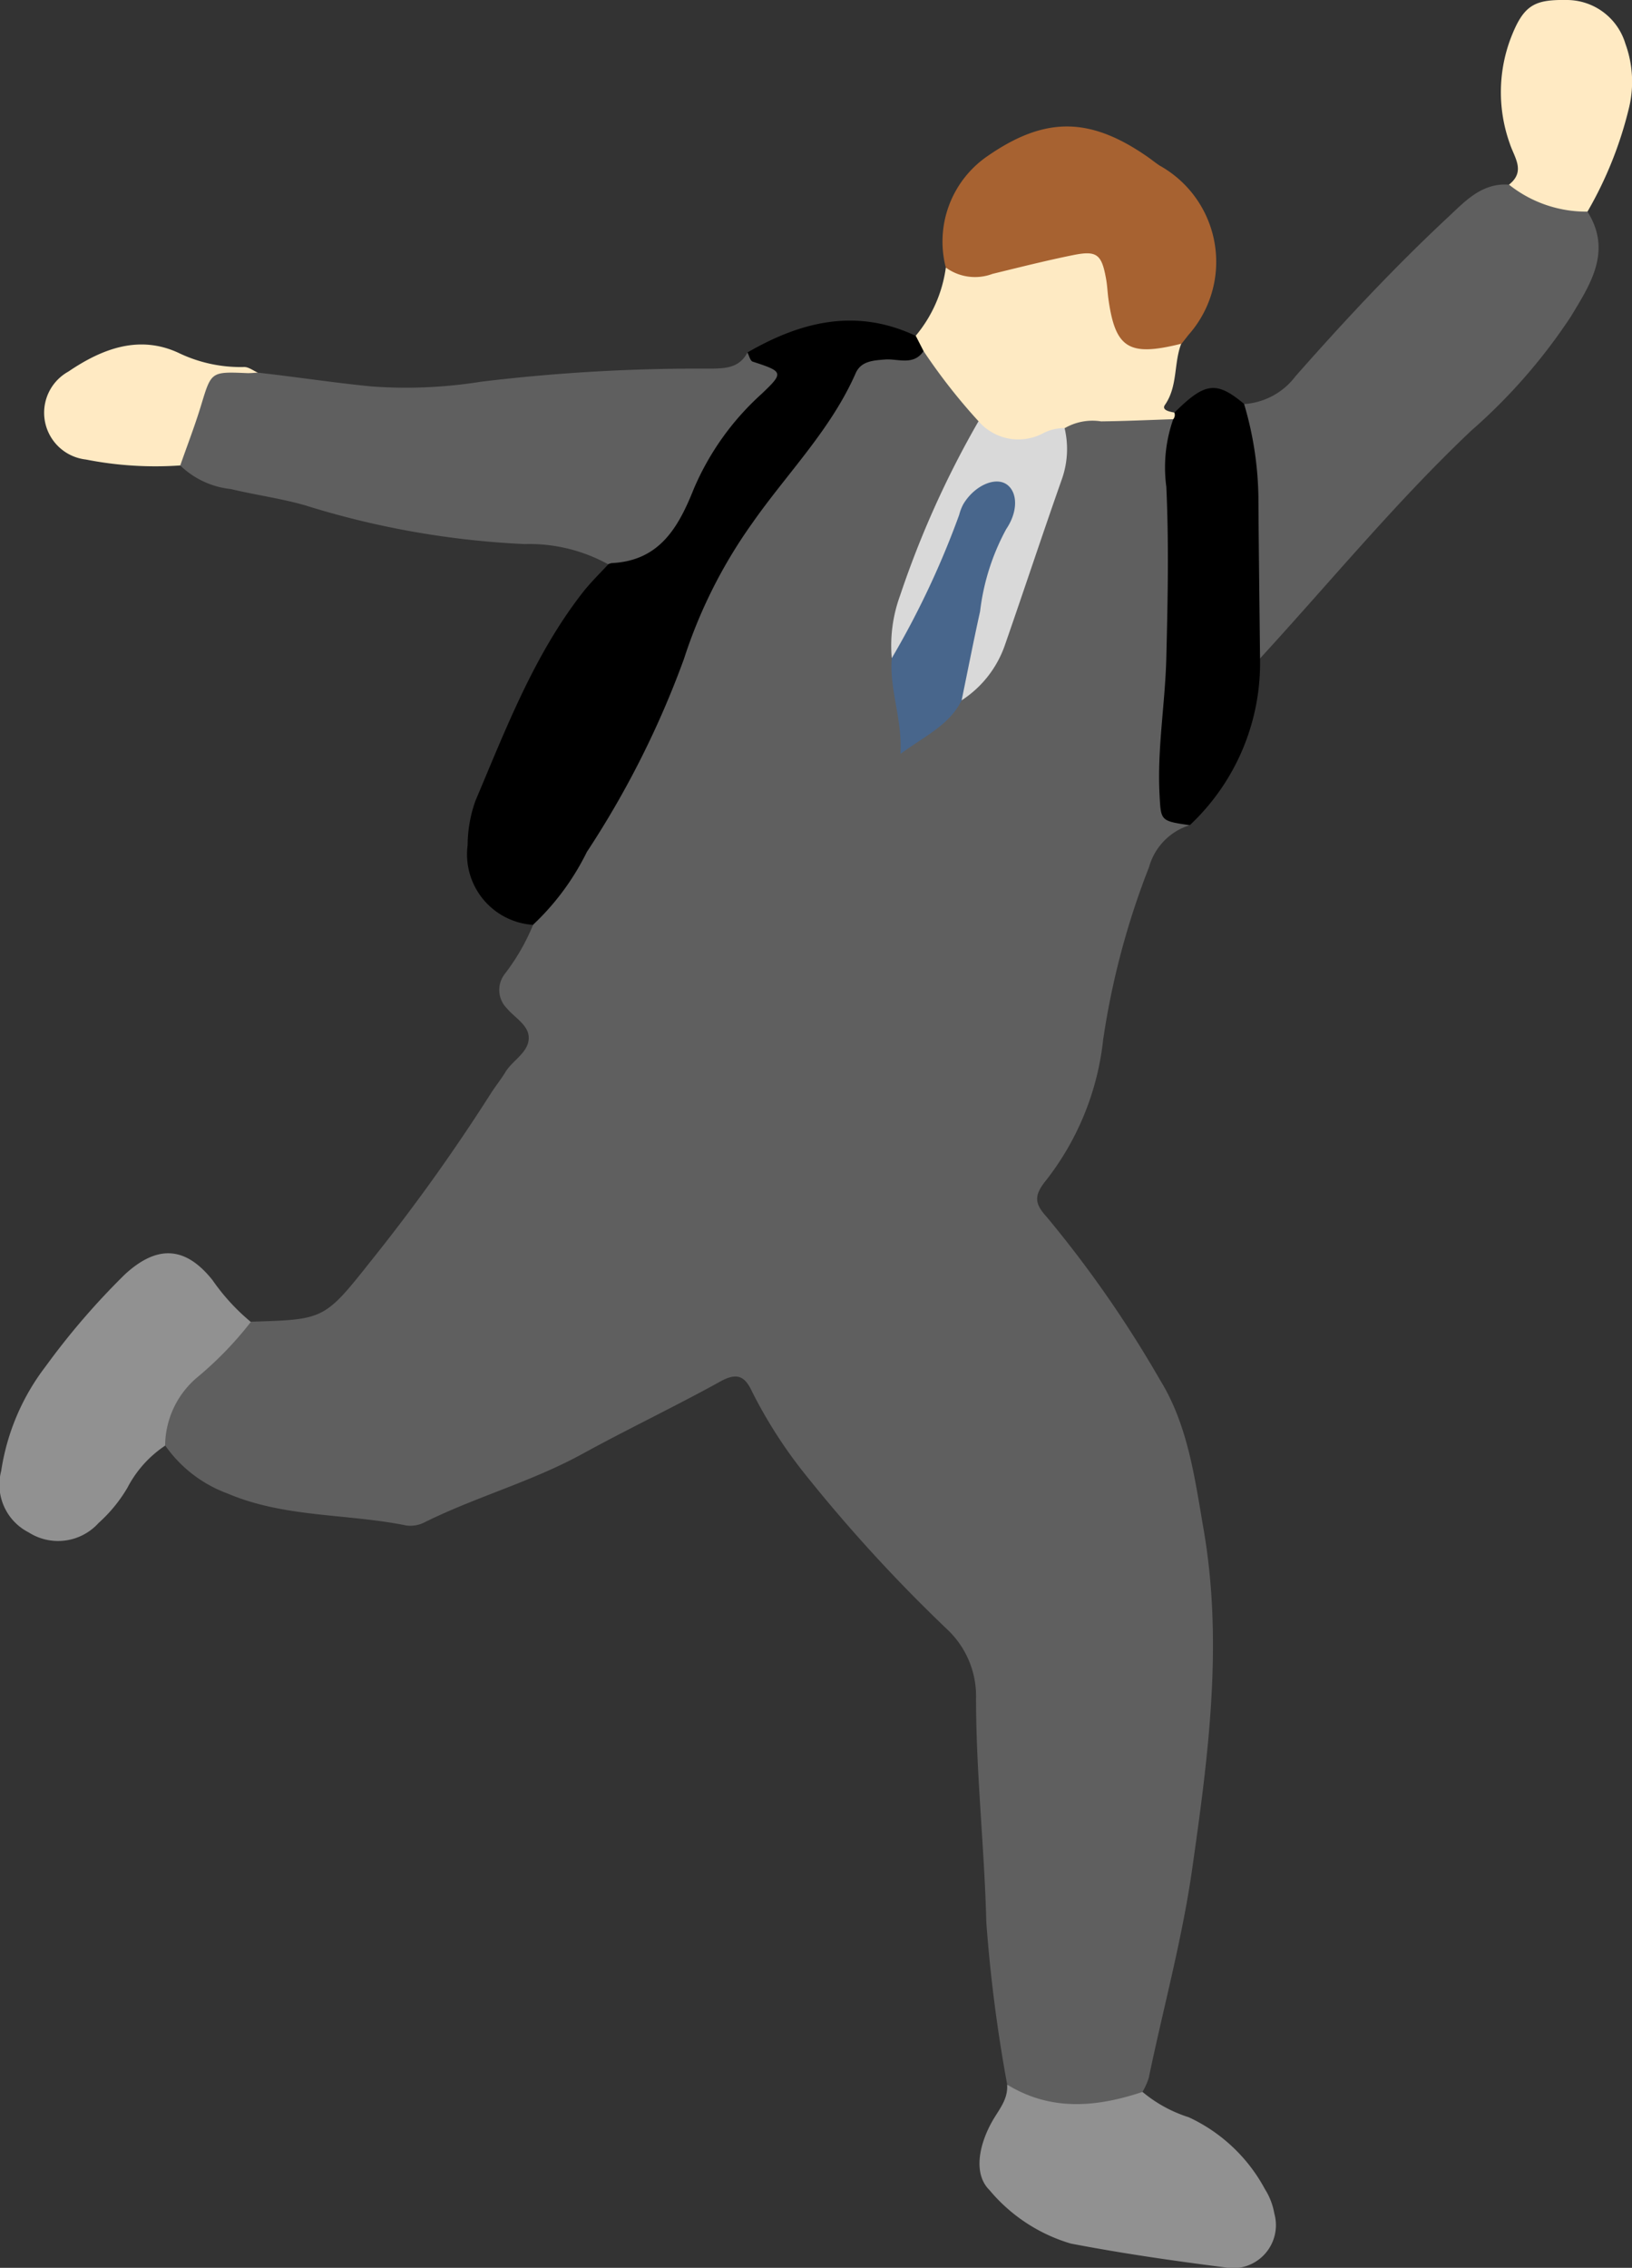 <svg id="グループ_15" data-name="グループ 15" xmlns="http://www.w3.org/2000/svg" xmlns:xlink="http://www.w3.org/1999/xlink" width="74.737" height="103.816" viewBox="0 0 74.737 103.816">
  <rect x="0" y="0" width="74.737" height="103.816" fill="#333333" stroke="none"/>
  <defs>
    <clipPath id="clip-path">
      <rect id="長方形_9" data-name="長方形 9" width="74.737" height="103.816" fill="none"/>
    </clipPath>
  </defs>
  <g id="グループ_14" data-name="グループ 14" clip-path="url(#clip-path)">
    <path id="パス_284" data-name="パス 284" d="M57.184,43.7a2.791,2.791,0,0,0-1.866,1.92,35.98,35.98,0,0,0-2.1,7.891,12.651,12.651,0,0,1-2.681,6.531c-.523.674-.414,1.031.1,1.6a52.657,52.657,0,0,1,5.172,7.435c1.283,2.065,1.595,4.474,2,6.817.912,5.233.224,10.416-.518,15.606-.461,3.231-1.326,6.366-1.986,9.549a3.181,3.181,0,0,1-.284.634,4.584,4.584,0,0,1-6.2-.337,68.537,68.537,0,0,1-.955-7.424c-.086-3.436-.474-6.854-.47-10.286a4.191,4.191,0,0,0-1.3-3.1,71.308,71.308,0,0,1-6.6-7.211,21.566,21.566,0,0,1-2.345-3.668c-.335-.732-.688-.919-1.464-.49-2.087,1.153-4.243,2.177-6.333,3.323-2.307,1.264-4.855,1.956-7.2,3.118a1.419,1.419,0,0,1-.843.153c-2.722-.554-5.574-.349-8.2-1.468a6.015,6.015,0,0,1-2.847-2.194,1.645,1.645,0,0,1,.128-2.068,10.515,10.515,0,0,1,3.8-3.6c3.338-.1,3.356-.083,5.48-2.764a86.663,86.663,0,0,0,5.484-7.654c.216-.344.476-.661.687-1.009.329-.541,1.044-.885,1.068-1.538.023-.6-.627-.933-.993-1.372a1.191,1.191,0,0,1-.1-1.587,9.816,9.816,0,0,0,1.3-2.261c0-1.031.9-1.549,1.356-2.319a57.14,57.14,0,0,0,5.681-11.485,20.413,20.413,0,0,1,3.592-6.123,27.715,27.715,0,0,0,3.543-5.139c.759-1.638,2.339-1.176,3.668-1.342a7.159,7.159,0,0,1,2.731,3.424,10.524,10.524,0,0,1-1.419,3.3,17.433,17.433,0,0,0-2.248,7.351c-.114,1.444.419,2.829.335,4.15.328-1.059,1.554-1.39,2.151-2.272a6.782,6.782,0,0,0,1.878-2.853,88.588,88.588,0,0,0,3.183-9.831c1.638-.866,3.28-.491,4.923-.023a3.179,3.179,0,0,1,.2,1.863c-.1,4.444.211,8.9-.334,13.333a4,4,0,0,0,.842,3.412" transform="translate(-2.698 -5.926)" fill="#5f5f5f"/>
    <path id="パス_285" data-name="パス 285" d="M14.828,23.064c1.729.192,3.454.459,5.18.629a21.7,21.7,0,0,0,5.031-.214,82.677,82.677,0,0,1,10.431-.6c.712-.007,1.387,0,1.773-.738,1.777.394,2.084,1.026.885,2.223a19.975,19.975,0,0,0-3.753,5.819c-.741,1.559-1.548,1.92-3.51,1.653a7.493,7.493,0,0,0-3.827-.926A39.686,39.686,0,0,1,16.98,29.135c-1.111-.318-2.268-.471-3.393-.743a3.911,3.911,0,0,1-2.318-1.079c-.507-1.527.315-2.815,1-3.968.48-.8,1.67-.329,2.557-.28" transform="translate(-3.014 -6.004)" fill="#5f5f5f"/>
    <path id="パス_286" data-name="パス 286" d="M78.088,21.64a3.211,3.211,0,0,0,2.354-1.274c2.219-2.516,4.508-4.97,6.963-7.26.791-.738,1.559-1.6,2.812-1.511a10.452,10.452,0,0,1,3.594,1.236c1.153,1.824.106,3.368-.767,4.815a25.779,25.779,0,0,1-4.561,5.217c-3.453,3.269-6.462,6.934-9.667,10.423a1.771,1.771,0,0,1-.588-1.549c-.107-3.1.156-6.206-.364-9.286a1.071,1.071,0,0,1,.224-.811" transform="translate(-21.114 -3.143)" fill="#5f5f5f"/>
    <path id="パス_287" data-name="パス 287" d="M35.819,31.29a.681.681,0,0,1,.165-.052c2.181-.107,3.045-1.621,3.753-3.393a12.387,12.387,0,0,1,3.105-4.35c1.033-.981,1-1.02-.408-1.48-.112-.037-.16-.274-.238-.418,2.454-1.42,4.986-2.046,7.706-.761.259.16.461.35.358.7-.466.682-1.17.335-1.77.383-.547.044-1.094.074-1.338.628-1.144,2.6-3.152,4.593-4.745,6.877a22.664,22.664,0,0,0-3.118,6.2,42.473,42.473,0,0,1-4.449,8.841,11.567,11.567,0,0,1-2.466,3.334,3.236,3.236,0,0,1-2.992-3.649,6.113,6.113,0,0,1,.362-2.041c1.4-3.3,2.676-6.665,4.912-9.53.354-.454.774-.856,1.163-1.282" transform="translate(-7.967 -5.461)"/>
    <path id="パス_288" data-name="パス 288" d="M11.487,81.867a16.214,16.214,0,0,1-2.4,2.491A4.125,4.125,0,0,0,7.562,87.53a5.186,5.186,0,0,0-1.727,1.928,6.771,6.771,0,0,1-1.322,1.614,2.5,2.5,0,0,1-3.2.429A2.451,2.451,0,0,1,.055,88.688a10.385,10.385,0,0,1,2.028-4.777,33.509,33.509,0,0,1,3.64-4.224c1.469-1.348,2.759-1.3,4.008.264a9.564,9.564,0,0,0,1.756,1.916" transform="translate(0 -21.351)" fill="#919191"/>
    <path id="パス_289" data-name="パス 289" d="M59.36,14.408a4.744,4.744,0,0,1,1.9-5.1c2.628-1.823,4.682-1.816,7.332.023.19.132.369.281.563.407a5.041,5.041,0,0,1,1.318,7.748c-.106.136-.213.271-.319.407a2.167,2.167,0,0,1-3.613-1.135c-.853-2.491-.843-2.436-3.507-1.967-1.222.215-2.592,1.053-3.672-.386" transform="translate(-16.046 -2.156)" fill="#a76231"/>
    <path id="パス_290" data-name="パス 290" d="M62.814,130.94c2.006,1.23,4.09,1.039,6.2.336a6.226,6.226,0,0,0,2.119,1.16,7.573,7.573,0,0,1,3.484,3.285,3.077,3.077,0,0,1,.434,1.125,1.97,1.97,0,0,1-2.3,2.458c-2.348-.3-4.7-.64-7.021-1.086a7.688,7.688,0,0,1-3.718-2.441c-.765-.751-.474-2.077.089-3.1.3-.554.767-1.036.711-1.735" transform="translate(-16.693 -35.512)" fill="#919191"/>
    <path id="パス_291" data-name="パス 291" d="M76.727,25.107a15.675,15.675,0,0,1,.654,4.237c.015,2.469.05,4.939.075,7.409a10.176,10.176,0,0,1-3.217,7.633c-1.351-.195-1.32-.2-1.385-1.4-.112-2.1.258-4.166.31-6.255.065-2.615.122-5.227,0-7.843a6.658,6.658,0,0,1,.318-3.093c-.079-.081-.1-.152-.057-.212s.074-.082.108-.082c1.407-1.4,1.925-1.46,3.2-.394" transform="translate(-19.753 -6.61)"/>
    <path id="パス_292" data-name="パス 292" d="M69.386,23.207a.3.3,0,0,1-.051.3c-1.1.036-2.2.088-3.306.1a2.536,2.536,0,0,0-1.67.313c-1.7,1.363-3.108,1.248-3.941-.318A26.672,26.672,0,0,1,57.9,20.387l-.358-.7a6.152,6.152,0,0,0,1.378-3.121,2.273,2.273,0,0,0,2.136.289c1.232-.3,2.461-.611,3.7-.861,1.079-.218,1.3-.036,1.5,1.077.053.284.066.574.1.86.313,2.337.926,2.726,3.344,2.122-.348.9-.151,1.944-.746,2.8-.162.233.2.31.42.348" transform="translate(-15.606 -4.317)" fill="#feeac3"/>
    <path id="パス_293" data-name="パス 293" d="M98.275,9.688a5.674,5.674,0,0,1-3.594-1.235c.772-.61.249-1.234.039-1.872a6.993,6.993,0,0,1,.011-4.752C95.325.25,95.807-.022,97.289,0a2.805,2.805,0,0,1,2.722,2,5.081,5.081,0,0,1,.176,2.893,17.719,17.719,0,0,1-1.912,4.795" transform="translate(-25.577 0)" fill="#ffeac3"/>
    <path id="パス_294" data-name="パス 294" d="M12.571,22.929c-.172.007-.344.028-.515.021-1.642-.069-1.623-.064-2.092,1.48-.281.926-.633,1.832-.952,2.747a16.4,16.4,0,0,1-4.322-.271,2.155,2.155,0,0,1-.8-4.027c1.539-1.045,3.245-1.7,5.063-.846a6.532,6.532,0,0,0,2.992.638c.2,0,.414.168.621.258" transform="translate(-0.757 -5.87)" fill="#ffeac3"/>
    <path id="パス_295" data-name="パス 295" d="M59.994,26.46A2.414,2.414,0,0,0,62.969,27a2.062,2.062,0,0,1,.966-.224,4.14,4.14,0,0,1-.141,2.381c-.88,2.5-1.713,5.022-2.585,7.528a4.932,4.932,0,0,1-1.985,2.548c-.547-.485-.3-1.086-.176-1.621.485-2.078.689-4.231,1.689-6.174.219-.426.633-1.072-.051-1.332-.585-.222-.905.453-1.058.924-.56,1.721-1.685,3.163-2.317,4.849-.226.6-.379,1.391-1.291,1.426a6.665,6.665,0,0,1,.382-2.869,43.927,43.927,0,0,1,3.592-7.978" transform="translate(-15.182 -7.176)" fill="#d9d9d9"/>
    <path id="パス_296" data-name="パス 296" d="M56.031,38.333a39.678,39.678,0,0,0,3.087-6.562,2.167,2.167,0,0,1,.185-.482c.507-.857,1.479-1.287,2.006-.9.483.356.511,1.221-.034,2.03a10.429,10.429,0,0,0-1.2,3.771c-.3,1.353-.565,2.713-.845,4.07-.563,1.141-1.677,1.629-2.8,2.454.086-1.611-.516-2.951-.4-4.382" transform="translate(-15.192 -8.203)" fill="#48668c"/>
  </g>
</svg>
